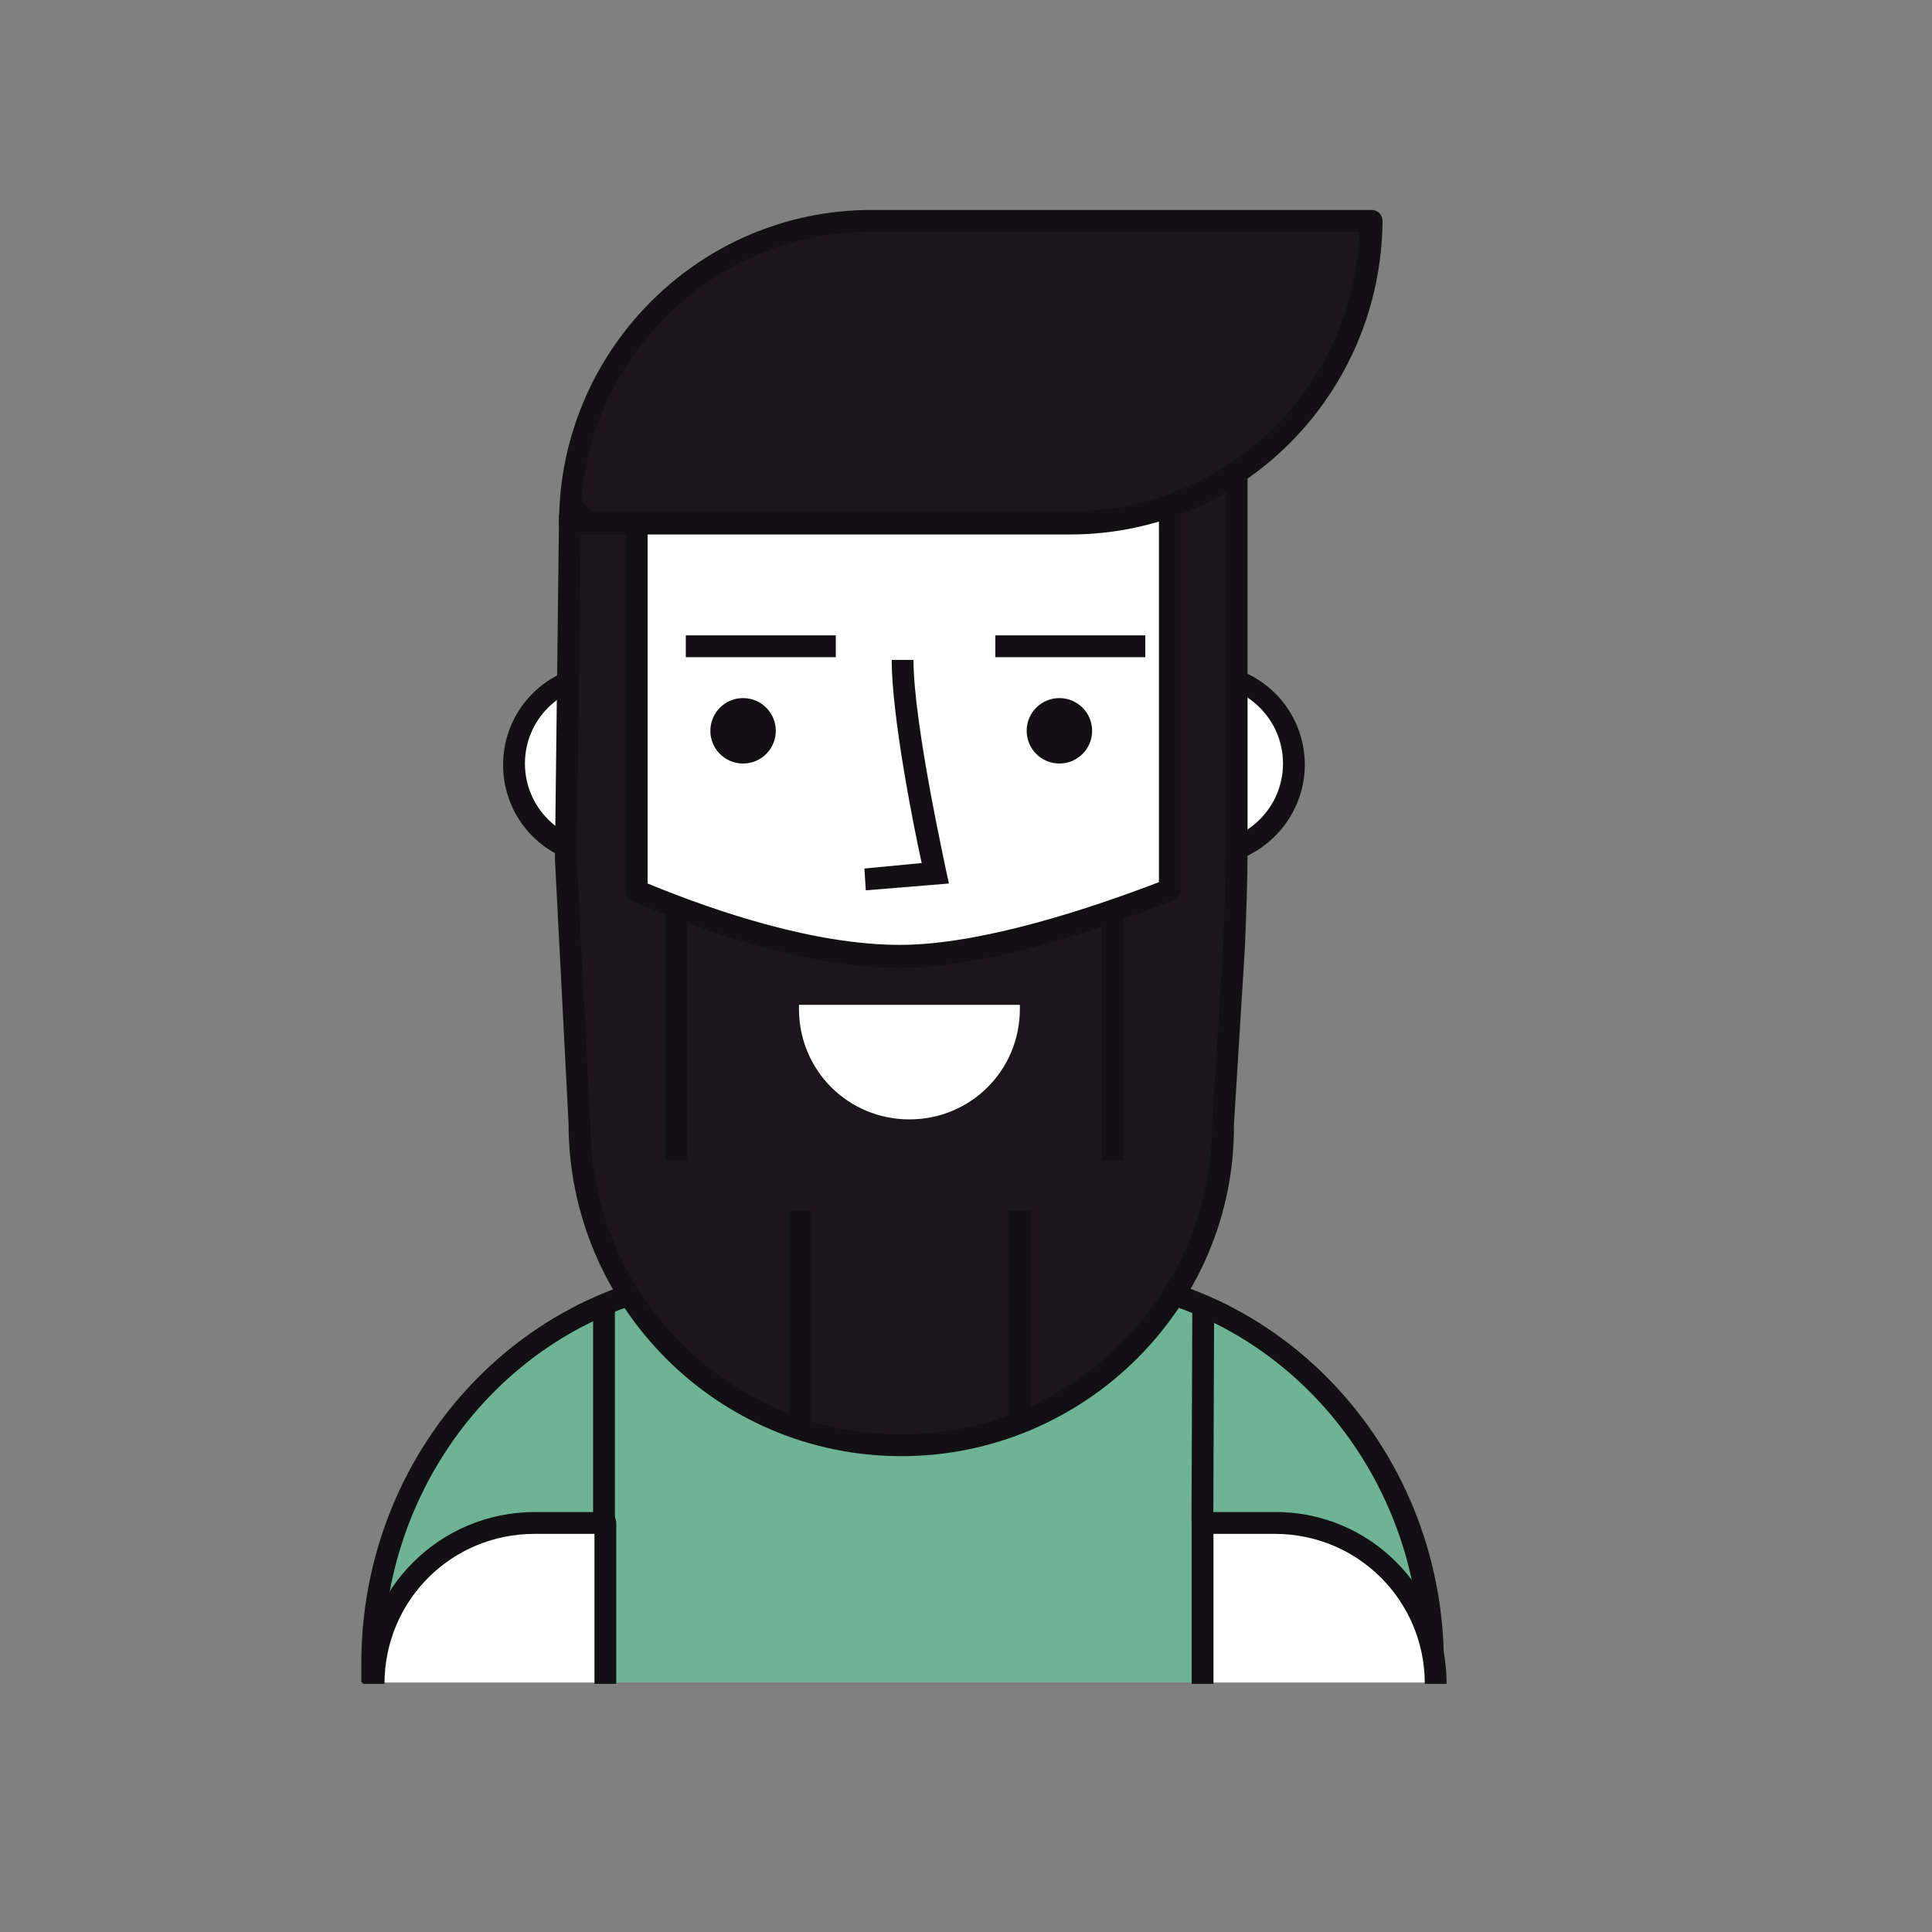 <?xml version="1.0" encoding="utf-8"?>
<!-- Generator: Adobe Illustrator 25.2.1, SVG Export Plug-In . SVG Version: 6.00 Build 0)  -->
<svg version="1.1" id="Livello_1" xmlns="http://www.w3.org/2000/svg" xmlns:xlink="http://www.w3.org/1999/xlink" x="0px" y="0px"
	 viewBox="0 0 141.7 141.7" style="enable-background:new 0 0 141.7 141.7;" xml:space="preserve">
<rect x="0" y="0" width="141.7" height="141.7" fill="#808080" stroke="none"/>
<style type="text/css">
	.st0{fill:#6DB394;}
	.st1{fill:#131013;}
	.st2{fill:#FFFFFF;}
	.st3{fill:#1C161B;}
	.st4{fill:#E5E5E5;}
	.st5{fill:#F7BD20;}
</style>
<g>
	<g>
		<g>
			<path class="st0" d="M77.8,93.6H54.5c-15,0-27.2,12.7-27.2,28.4v1.4H105V122C105,106.3,92.8,93.6,77.8,93.6z"/>
			<path class="st1" d="M105.8,123.3h-1.6V122c0-15.2-11.8-27.6-26.4-27.6H54.5c-14.6,0-26.4,12.4-26.4,27.6v1.4h-1.6V122
				c0-16.1,12.6-29.2,28.1-29.2h23.2c15.5,0,28.1,13.1,28.1,29.2V123.3z"/>
		</g>
	</g>
	<g>
		<path class="st2" d="M51,56c0,3.7-3,6.6-6.6,6.6c-3.7,0-6.6-3-6.6-6.6s3-6.6,6.6-6.6C48,49.4,51,52.4,51,56z"/>
		<path class="st1" d="M44.3,63.5c-4.1,0-7.4-3.3-7.4-7.4c0-4.1,3.3-7.4,7.4-7.4s7.4,3.3,7.4,7.4C51.8,60.1,48.4,63.5,44.3,63.5z
			 M44.3,50.2c-3.2,0-5.8,2.6-5.8,5.8c0,3.2,2.6,5.8,5.8,5.8c3.2,0,5.8-2.6,5.8-5.8C50.1,52.8,47.5,50.2,44.3,50.2z"/>
	</g>
	<g>
		<path class="st2" d="M94.9,56c0,3.7-3,6.6-6.6,6.6s-6.6-3-6.6-6.6s3-6.6,6.6-6.6S94.9,52.4,94.9,56z"/>
		<path class="st1" d="M88.3,63.5c-4.1,0-7.4-3.3-7.4-7.4c0-4.1,3.3-7.4,7.4-7.4s7.4,3.3,7.4,7.4C95.7,60.1,92.4,63.5,88.3,63.5z
			 M88.3,50.2c-3.2,0-5.8,2.6-5.8,5.8c0,3.2,2.6,5.8,5.8,5.8c3.2,0,5.8-2.6,5.8-5.8C94.1,52.8,91.5,50.2,88.3,50.2z"/>
	</g>
	<g>
		<path class="st2" d="M66.1,103.4L66.1,103.4c-6.2,0-11.3-5.1-11.3-11.3V69.4h22.6v22.7C77.4,98.3,72.4,103.4,66.1,103.4z"/>
		<path class="st1" d="M66.1,104.2c-6.7,0-12.1-5.4-12.1-12.1V68.5h24.2v23.5C78.3,98.7,72.8,104.2,66.1,104.2z M55.7,70.2v21.9
			c0,5.8,4.7,10.5,10.5,10.5s10.5-4.7,10.5-10.5V70.2H55.7z"/>
	</g>
	<g>
		<path class="st2" d="M90.5,44.4V63c0,12.8-10.4,23.2-23.3,23.2H65c-12.8,0-23.3-10.4-23.3-23.2V44.4c0-1.3,0.1-2.6,0.3-3.9
			c1.8-11,11.4-19.4,22.9-19.4h2.2c6.9,0,13.2,3,17.4,7.9C88.3,33.1,90.5,38.5,90.5,44.4z"/>
		<path class="st1" d="M67.2,87.1H65C51.8,87.1,41,76.3,41,63V44.4c0-1.4,0.1-2.7,0.3-4C43.2,28.8,53.2,20.3,65,20.3h2.2
			c6.9,0,13.5,3,18.1,8.1c3.9,4.4,6,10.1,6,15.9V63C91.3,76.3,80.5,87.1,67.2,87.1z M65,22c-11,0-20.3,7.9-22.1,18.7
			c-0.2,1.2-0.3,2.4-0.3,3.7V63c0,12.4,10.1,22.4,22.4,22.4h2.2c12.4,0,22.4-10.1,22.4-22.4V44.4c0-5.5-2-10.7-5.6-14.8
			C79.8,24.7,73.7,22,67.2,22H65z"/>
	</g>
	<g>
		<g>
			<path class="st1" d="M63.5,65.3l-0.1-1.6l4.2-0.4c-0.6-2.7-2.2-10.8-2.2-14.9H67c0,4.7,2.4,15.4,2.4,15.5l0.2,0.9L63.5,65.3z"/>
		</g>
		<g>
			<circle class="st1" cx="54.5" cy="53.6" r="2.4"/>
		</g>
		<g>
			<circle class="st1" cx="77.7" cy="53.6" r="2.4"/>
		</g>
	</g>
	<g>
		<rect x="50.3" y="46.6" class="st1" width="11" height="1.6"/>
	</g>
	<g>
		<rect x="73" y="46.6" class="st1" width="11" height="1.6"/>
	</g>
	<g>
		<path class="st2" d="M39.1,111.6c-6.5,0-11.8,5.3-11.8,11.8h17v-11.8H39.1z"/>
		<path class="st1" d="M45.2,123.5h-1.6v-11h-4.4c-6.1,0-11,4.9-11,11h-1.6c0-7,5.7-12.6,12.6-12.6h5.2c0.5,0,0.8,0.4,0.8,0.8V123.5
			z"/>
	</g>
	<g>
		<path class="st2" d="M93.4,111.6h-5.2v11.8h17C105.3,116.9,100,111.6,93.4,111.6z"/>
		<path class="st1" d="M106.1,123.5h-1.6c0-6.1-4.9-11-11-11H89v11h-1.6v-11.8c0-0.5,0.4-0.8,0.8-0.8h5.2
			C100.4,110.8,106.1,116.5,106.1,123.5z"/>
	</g>
	<g>
		<rect x="43.5" y="95.6" class="st1" width="1.6" height="16"/>
	</g>
	<g>
		
			<rect x="80.3" y="102.8" transform="matrix(3.899970e-03 -1 1 3.899970e-03 -15.725 191.486)" class="st1" width="16" height="1.6"/>
	</g>
	<g>
		<path class="st3" d="M90.7,23.9l-4.9-1.3v42.7c-5.2,2-13.6,4.9-19.9,4.9c-6.7,0-14.3-2.7-19.3-4.8V37.8l-4.9,0.1l-0.3,25.1l1,19.4
			c0,13,10.6,23.6,23.6,23.6c13,0,23.6-10.6,23.6-23.6l0.8-12.9c0.1-2.4,0.2-4.9,0.2-7.4V23.9z"/>
		<path class="st1" d="M66.1,106.8c-13.5,0-24.4-11-24.4-24.4l-1-19.4L41,37.9c0-0.4,0.4-0.8,0.8-0.8l4.9-0.1c0.2,0,0.4,0.1,0.6,0.2
			c0.2,0.2,0.2,0.4,0.2,0.6v27c5.1,2.1,12.3,4.5,18.5,4.5c6.1,0,14.3-2.8,19-4.6V22.6c0-0.3,0.1-0.5,0.3-0.6
			c0.2-0.2,0.5-0.2,0.7-0.1l4.9,1.3c0.4,0.1,0.6,0.4,0.6,0.8v38.2c0,2.5-0.1,5-0.2,7.4l-0.8,12.9C90.6,95.8,79.6,106.8,66.1,106.8z
			 M42.6,38.7L42.3,63l1,19.4c0,12.6,10.2,22.8,22.8,22.8c12.6,0,22.8-10.2,22.8-22.8l0.8-12.9c0.1-2.4,0.2-4.9,0.2-7.3V24.5
			l-3.3-0.9v41.6c0,0.3-0.2,0.6-0.5,0.8C80.4,68.3,72.2,71,66,71c-6.7,0-14.4-2.7-19.6-4.9c-0.3-0.1-0.5-0.4-0.5-0.8V38.6L42.6,38.7
			z"/>
	</g>
	<g>
		<path class="st2" d="M66.7,82.1L66.7,82.1c-4.5,0-8.1-3.6-8.1-8.1v-0.3h16.2V74C74.8,78.5,71.2,82.1,66.7,82.1z"/>
	</g>
	<g>
		<path class="st3" d="M82.7,38.4H46.1c-2.4,0-4.4-2-4.4-4.4v0c0-6.7,14-17.8,17.8-17.8h36.6c5.2,0,4.4,2,4.4,4.4v0
			C100.6,27.9,85.8,38.4,82.7,38.4z"/>
		<path class="st1" d="M78.5,39.2H41.8c-0.5,0-0.8-0.4-0.8-0.8c0-12.7,10.3-23,22.9-23h36.7c0.5,0,0.8,0.4,0.8,0.8
			C101.3,28.9,91.1,39.2,78.5,39.2z M42.6,37.5h35.9c11.5,0,20.8-9.1,21.2-20.5H63.8C52.4,17,43,26.2,42.6,37.5z"/>
	</g>
	<rect x="48.8" y="66.5" class="st1" width="1.6" height="18.6"/>
	<rect x="80.8" y="66.5" class="st1" width="1.6" height="18.6"/>
	<rect x="74" y="88.8" class="st1" width="1.6" height="16.1"/>
	<rect x="57.9" y="88.8" class="st1" width="1.6" height="16.1"/>
</g>
<g>
	<g>
		<g>
			<path class="st0" d="M499.5,264.7c-3.6-1.9-7.7-2.9-12-2.9h-23.2c-4.3,0-8.4,1.1-12,2.9c-9,4.6-15.2,14.3-15.2,25.5v1.4h77.7
				v-1.4C514.8,279,508.6,269.3,499.5,264.7z"/>
			<path class="st1" d="M515.6,291.6H514v-1.4c0-10.6-5.7-20.1-14.8-24.8c-3.6-1.9-7.5-2.8-11.6-2.8h-23.2c-4,0-8,1-11.6,2.8
				c-9.1,4.7-14.8,14.2-14.8,24.8v1.4h-1.6v-1.4c0-11.2,6-21.3,15.7-26.2c3.8-1.9,8.1-3,12.3-3h23.2c4.3,0,8.5,1,12.3,3
				c9.7,4.9,15.7,15,15.7,26.2V291.6z"/>
		</g>
	</g>
	<g>
		<path class="st2" d="M500.8,270.2c0,7.1-5.7,12.8-12.8,12.8c-5.5,0-10.2-3.5-12-8.4c-1.8,4.9-6.5,8.4-12,8.4
			c-7.1,0-12.8-5.7-12.8-12.8c0-2,0.4-3.8,1.2-5.5c3.6-1.8,7.7-2.9,12-2.9h9.3c1,1.2,1.8,2.5,2.3,4c0.5-1.5,1.3-2.8,2.3-4h9.3
			c4.3,0,8.4,1,12,2.9C500.4,266.4,500.8,268.2,500.8,270.2z"/>
		<path class="st1" d="M488,283.8c-5.1,0-9.7-2.8-12-7.2c-2.3,4.4-7,7.2-12,7.2c-7.5,0-13.6-6.1-13.6-13.6c0-2,0.4-4,1.3-5.8
			c0.1-0.2,0.2-0.3,0.4-0.4c3.8-1.9,8.1-3,12.3-3h9.3c0.2,0,0.5,0.1,0.6,0.3c0.7,0.8,1.2,1.6,1.7,2.5c0.5-0.9,1.1-1.8,1.7-2.5
			c0.2-0.2,0.4-0.3,0.6-0.3h9.3c4.3,0,8.5,1,12.3,3c0.2,0.1,0.3,0.2,0.4,0.4c0.9,1.8,1.3,3.8,1.3,5.8
			C501.6,277.7,495.5,283.8,488,283.8z M476,273.7c0.3,0,0.7,0.2,0.8,0.5c1.7,4.7,6.2,7.9,11.2,7.9c6.6,0,12-5.4,12-12
			c0-1.7-0.4-3.3-1-4.9c-3.5-1.8-7.4-2.7-11.3-2.7h-8.9c-0.8,1-1.5,2.2-2,3.5c-0.1,0.3-0.4,0.5-0.8,0.5l0,0c-0.3,0-0.6-0.2-0.8-0.5
			c-0.5-1.2-1.1-2.4-2-3.5h-8.9c-3.9,0-7.8,0.9-11.3,2.7c-0.7,1.5-1,3.2-1,4.9c0,6.6,5.4,12,12,12c5,0,9.5-3.2,11.3-7.9
			C475.3,273.9,475.6,273.7,476,273.7z"/>
	</g>
	<g>
		<g>
			
				<ellipse transform="matrix(0.925 -0.38 0.38 0.925 -54.812 203.148)" class="st4" cx="487.6" cy="240.5" rx="21" ry="21"/>
			<path class="st1" d="M487.6,262.4c-12,0-21.8-9.8-21.8-21.8c0-12,9.8-21.8,21.8-21.8s21.8,9.8,21.8,21.8
				C509.4,252.6,499.6,262.4,487.6,262.4z M487.6,220.3c-11.1,0-20.2,9.1-20.2,20.2c0,11.1,9.1,20.2,20.2,20.2
				c11.1,0,20.2-9.1,20.2-20.2C507.8,229.4,498.7,220.3,487.6,220.3z"/>
		</g>
		<g>
			<ellipse transform="matrix(0.231 -0.973 0.973 0.231 123.309 637.061)" class="st4" cx="464.7" cy="240.5" rx="21" ry="21"/>
			<path class="st1" d="M464.7,262.4c-12,0-21.8-9.8-21.8-21.8c0-12,9.8-21.8,21.8-21.8s21.8,9.8,21.8,21.8
				C486.5,252.6,476.7,262.4,464.7,262.4z M464.7,220.3c-11.1,0-20.2,9.1-20.2,20.2c0,11.1,9.1,20.2,20.2,20.2
				c11.1,0,20.2-9.1,20.2-20.2C484.9,229.4,475.8,220.3,464.7,220.3z"/>
		</g>
		<g>
			<path class="st2" d="M505.4,210.9c0,2.2-0.2,4.2-0.7,6.2c-0.8,3.7-2.3,7.1-4.3,10.1c-5.2,7.7-14.1,12.8-24.1,12.8
				c-10.4,0-19.5-5.4-24.6-13.6c-1.8-2.8-3.1-5.9-3.8-9.3c-0.5-2-0.7-4.1-0.7-6.2c0-11.4,6.6-21.3,16.2-26.1c3.7-1.9,7.9-2.9,12.3-3
				c0.2,0,0.4,0,0.7,0c0.2,0,0.4,0,0.5,0c4.1,0.1,8.1,1,11.6,2.6c6.4,2.9,11.6,8.2,14.5,14.6c0.2,0.4,0.3,0.8,0.5,1.1
				c1.1,2.7,1.8,5.6,2,8.6c0,0.3,0.1,0.6,0.1,1c0,0,0,0,0,0C505.4,210.2,505.4,210.5,505.4,210.9z"/>
			<path class="st1" d="M476.2,240.8c-10.3,0-19.8-5.2-25.3-14c-1.9-2.9-3.2-6.1-3.9-9.5c-0.5-2.1-0.7-4.2-0.7-6.4
				c0-11.5,6.4-21.7,16.6-26.8c3.9-2,8.2-3,12.6-3.1c0.4,0,0.9,0,1.3,0c4.1,0.1,8.1,1,11.9,2.7c6.6,3,11.9,8.4,14.9,15
				c0.2,0.4,0.3,0.8,0.5,1.2c1.1,2.8,1.8,5.8,2,8.9c0,0.2,0,0.5,0.1,0.8l0.2,0.4l-0.1,0.2c0,0.2,0,0.5,0,0.7c0,2.2-0.2,4.4-0.7,6.4
				c-0.8,3.7-2.3,7.2-4.5,10.4C495.4,235.9,486.2,240.8,476.2,240.8z M476.2,182.5c-0.2,0-0.4,0-0.5,0c-4.3,0.1-8.3,1.1-12,2.9
				C454,190.3,448,200,448,210.9c0,2.1,0.2,4.1,0.7,6.1c0.7,3.2,1.9,6.3,3.7,9c5.2,8.3,14.2,13.2,23.9,13.2
				c9.4,0,18.1-4.6,23.4-12.4c2.1-3,3.5-6.3,4.2-9.8c0.4-2,0.7-4,0.7-6.1c0-0.3,0-0.7,0-1l0-0.2c0-0.3,0-0.5-0.1-0.8
				c-0.2-2.9-0.8-5.7-1.9-8.4c-0.1-0.4-0.3-0.8-0.4-1.1c-2.8-6.3-7.8-11.4-14.1-14.2c-3.5-1.6-7.3-2.5-11.3-2.6
				C476.6,182.5,476.4,182.5,476.2,182.5C476.2,182.5,476.2,182.5,476.2,182.5z"/>
		</g>
		<g>
			<path class="st2" d="M457.6,224.3c0,3.7-3,6.6-6.6,6.6c-3.7,0-6.6-3-6.6-6.6c0-3.7,3-6.6,6.6-6.6
				C454.6,217.7,457.6,220.6,457.6,224.3z"/>
			<path class="st1" d="M451,231.7c-4.1,0-7.4-3.3-7.4-7.4c0-4.1,3.3-7.4,7.4-7.4c4.1,0,7.4,3.3,7.4,7.4
				C458.4,228.4,455.1,231.7,451,231.7z M451,218.5c-3.2,0-5.8,2.6-5.8,5.8c0,3.2,2.6,5.8,5.8,5.8c3.2,0,5.8-2.6,5.8-5.8
				C456.8,221.1,454.2,218.5,451,218.5z"/>
		</g>
		<g>
			<path class="st2" d="M507,224.3c0,3.7-3,6.6-6.6,6.6c-3.7,0-6.6-3-6.6-6.6c0-3.7,3-6.6,6.6-6.6C504,217.7,507,220.6,507,224.3z"
				/>
			<path class="st1" d="M500.3,231.7c-4.1,0-7.4-3.3-7.4-7.4c0-4.1,3.3-7.4,7.4-7.4c4.1,0,7.4,3.3,7.4,7.4
				C507.8,228.4,504.4,231.7,500.3,231.7z M500.3,218.5c-3.2,0-5.8,2.6-5.8,5.8c0,3.2,2.6,5.8,5.8,5.8c3.2,0,5.8-2.6,5.8-5.8
				C506.1,221.1,503.5,218.5,500.3,218.5z"/>
		</g>
		<g>
			<path class="st2" d="M480.4,271.6h-8.8c-3.8,0-6.9-3.1-6.9-6.9v-27.1h22.6v27.1C487.3,268.5,484.2,271.6,480.4,271.6z"/>
			<path class="st1" d="M476,272.4c-6.7,0-12.1-5.4-12.1-12.1v-23.5h24.2v23.5C488.1,267,482.7,272.4,476,272.4z M465.5,238.4v21.9
				c0,5.8,4.7,10.5,10.5,10.5c5.8,0,10.5-4.7,10.5-10.5v-21.9H465.5z"/>
		</g>
		<g>
			<path class="st2" d="M476,254.5L476,254.5c-13.5,0-24.4-10.9-24.4-24.4v-16.4c0-13.5,10.9-24.4,24.4-24.4h0
				c13.5,0,24.4,10.9,24.4,24.4v16.4C500.3,243.6,489.4,254.5,476,254.5z"/>
			<path class="st1" d="M476,255.4c-13.9,0-25.2-11.3-25.2-25.2v-16.4c0-13.9,11.3-25.2,25.2-25.2c13.9,0,25.2,11.3,25.2,25.2v16.4
				C501.2,244.1,489.9,255.4,476,255.4z M476,190.2c-13,0-23.5,10.6-23.5,23.5v16.4c0,13,10.6,23.6,23.5,23.6s23.5-10.6,23.5-23.6
				v-16.4C499.5,200.8,489,190.2,476,190.2z"/>
		</g>
		<g>
			<g>
				<path class="st1" d="M473.3,233.1l-0.1-1.6c1.3-0.1,2.7-0.3,3.2-1c0.3-0.4,0.4-0.9,0.3-1.6c-0.1-0.5-0.2-1-0.4-1.4
					c-0.2-0.7-0.5-1.4-0.5-2.5h1.6c0,0.8,0.2,1.4,0.4,2c0.2,0.5,0.3,1,0.4,1.7c0.1,1.2-0.1,2.1-0.6,2.8
					C476.7,232.6,475,232.9,473.3,233.1z"/>
			</g>
			<g>
				<path class="st1" d="M466,225.8c0,1-0.8,1.8-1.8,1.8s-1.8-0.8-1.8-1.8c0-1,0.8-1.8,1.8-1.8S466,224.8,466,225.8z"/>
			</g>
			<g>
				<path class="st1" d="M489.9,225.8c0,1-0.8,1.8-1.8,1.8s-1.8-0.8-1.8-1.8c0-1,0.8-1.8,1.8-1.8S489.9,224.8,489.9,225.8z"/>
			</g>
		</g>
		<g>
			<path class="st1" d="M476.5,242.7c-3.4,0-6.4-1.3-6.6-1.4l0.7-1.5c0.1,0,7.1,3.1,11.2-0.5l1.1,1.2
				C480.9,242.2,478.7,242.7,476.5,242.7z"/>
		</g>
		<g>
			<g>
				<g>
					<path class="st5" d="M482.1,226.2h-1.6c0-2.5-1.8-4.3-4.2-4.3c-2.4,0-4.2,1.8-4.2,4.3h-1.6c0-3.4,2.5-5.9,5.9-5.9
						C479.6,220.3,482.1,222.8,482.1,226.2z"/>
				</g>
			</g>
			<g>
				<path class="st5" d="M463.5,234.7c-4.7,0-8.5-3.8-8.5-8.5c0-4.7,3.8-8.5,8.5-8.5c4.7,0,8.5,3.8,8.5,8.5
					C472.1,230.9,468.2,234.7,463.5,234.7z M463.5,219.3c-3.8,0-6.9,3.1-6.9,6.9c0,3.8,3.1,6.9,6.9,6.9c3.8,0,6.9-3.1,6.9-6.9
					C470.4,222.4,467.3,219.3,463.5,219.3z"/>
			</g>
			<g>
				<path class="st5" d="M489,234.7c-4.7,0-8.5-3.8-8.5-8.5c0-4.7,3.8-8.5,8.5-8.5c4.7,0,8.5,3.8,8.5,8.5
					C497.5,230.9,493.7,234.7,489,234.7z M489,219.3c-3.8,0-6.9,3.1-6.9,6.9c0,3.8,3.1,6.9,6.9,6.9c3.8,0,6.9-3.1,6.9-6.9
					C495.8,222.4,492.8,219.3,489,219.3z"/>
			</g>
		</g>
		<g>
			<path class="st1" d="M461.6,216.7l-0.9-1.4c0.2-0.1,4.8-3,8.3,0.1l-1.1,1.2C465.4,214.3,461.8,216.6,461.6,216.7z"/>
		</g>
		<g>
			<path class="st1" d="M483.9,216.7l-0.9-1.4c0.2-0.1,4.8-3,8.3,0.1l-1.1,1.2C487.6,214.3,483.9,216.6,483.9,216.7z"/>
		</g>
		<g>
			<path class="st4" d="M475.7,184c0,1.8-0.2,3.7-0.5,5.4c-2,12.5-11.1,23.1-23.6,26.8c-1.2,0.4-2.5,0.7-3.8,0.9
				c-0.5-2-0.7-4.1-0.7-6.2c0-11.4,6.6-21.3,16.2-26.1c3.7-1.9,7.9-2.9,12.3-3C475.7,182.5,475.7,183.2,475.7,184z"/>
			<path class="st1" d="M447.2,218l-0.2-0.8c-0.5-2.1-0.7-4.2-0.7-6.4c0-11.5,6.4-21.7,16.6-26.8c3.9-2,8.2-3,12.6-3.1l0.8,0
				l0.1,0.8c0.1,0.8,0.1,1.6,0.1,2.3c0,1.9-0.2,3.7-0.5,5.6c-2.1,12.9-11.6,23.7-24.2,27.4c-1.2,0.4-2.5,0.7-3.9,0.9L447.2,218z
				 M474.8,182.6c-3.9,0.2-7.7,1.2-11.1,2.9C454,190.3,448,200,448,210.9c0,1.8,0.2,3.6,0.5,5.3c1-0.2,2-0.4,2.9-0.7
				c12-3.5,21-13.8,23-26.1c0.3-1.8,0.4-3.5,0.4-5.3C474.9,183.5,474.8,183.1,474.8,182.6z"/>
		</g>
		<g>
			<path class="st4" d="M505,217.2l-0.3-0.1c-1.5-0.2-2.9-0.6-4.3-1.1c-12.3-3.8-21.2-14.2-23.2-26.6c-0.3-1.8-0.5-3.6-0.5-5.4
				c0-0.8,0-1.5,0.1-2.3c4.1,0.1,8.1,1,11.6,2.6c6.4,2.9,11.6,8.2,14.5,14.6c0.2,0.4,0.3,0.8,0.5,1.1c1,2.7,1.7,5.7,2,8.6
				c0,0.3,0.1,0.6,0.1,1c0,0,0,0,0,0C505.5,212.2,505.4,214.7,505,217.2z"/>
			<path class="st1" d="M505.7,218.1l-1.1-0.2c-1.5-0.3-3-0.6-4.5-1.1c-12.3-3.8-21.7-14.5-23.8-27.3c-0.3-1.8-0.5-3.7-0.5-5.6
				c0-0.8,0-1.6,0.1-2.3l0.1-0.8l0.8,0c4.2,0.1,8.2,1,11.9,2.7c6.6,3,11.9,8.4,14.9,15c0.2,0.4,0.3,0.8,0.5,1.2
				c1.1,2.8,1.7,5.8,2,8.9c0,0.3,0,0.6,0.1,0.8l0.2,0.4l-0.1,0.1c0.1,2.4,0,4.8-0.4,7.2L505.7,218.1z M477.6,182.6
				c0,0.5,0,0.9,0,1.4c0,1.8,0.1,3.6,0.4,5.3c2,12.2,10.9,22.3,22.6,26c1.2,0.4,2.5,0.7,3.7,0.9c0.3-1.9,0.3-3.8,0.3-5.6l0-0.6
				c0,0,0-0.1,0-0.1l0-0.4l0,0c0-0.2,0-0.4,0-0.6c-0.3-2.9-0.9-5.8-1.9-8.5c-0.1-0.4-0.3-0.7-0.4-1.1c-2.8-6.3-7.8-11.4-14.1-14.2
				C484.8,183.6,481.2,182.7,477.6,182.6z"/>
		</g>
	</g>
	<g>
		<path class="st1" d="M448.5,217.6l-1.3-1c0,0,10.5-14.1,11.1-14.9l1.3,1C459,203.5,448.5,217.6,448.5,217.6z"/>
	</g>
	<g>
		<path class="st1" d="M503.4,217c0-0.1-4.4-5.5-9-13.3l1.4-0.8c4.6,7.7,8.9,13.1,8.9,13.1L503.4,217z"/>
	</g>
</g>
<g>
	<g>
		<g>
			<path class="st0" d="M399.4,261.8h-23.2c-4,0-7.8,0.9-11.3,2.6c-9.4,4.5-15.9,14.4-15.9,25.8v1.4h77.7v-1.4
				C426.7,274.5,414.5,261.8,399.4,261.8z"/>
			<path class="st1" d="M427.5,291.6h-1.6v-1.4c0-15.2-11.9-27.6-26.4-27.6h-23.2c-3.8,0-7.5,0.8-10.9,2.5
				c-9.4,4.5-15.5,14.3-15.5,25.1v1.4h-1.6v-1.4c0-11.4,6.4-21.9,16.4-26.6c3.6-1.7,7.6-2.6,11.6-2.6h23.2
				c15.5,0,28.1,13.1,28.1,29.2V291.6z"/>
		</g>
	</g>
	<g>
		<polygon class="st1" points="394.3,291.6 392.6,291.6 392.6,259.5 382.9,259.5 382.9,291.6 381.3,291.6 381.3,257.8 394.3,257.8 
					"/>
	</g>
	<g>
		<path class="st0" d="M387.7,267.7l-17.1,12.6l-5.7-15.9c3.4-1.6,7.2-2.6,11.3-2.6h4.1L387.7,267.7z"/>
		<path class="st1" d="M370.3,281.6l-6.4-17.7l0.7-0.3c3.6-1.7,7.6-2.6,11.6-2.6l0,0h4.4l8.5,6.7L370.3,281.6z M366,264.8l5.1,14.2
			l15.3-11.3l-6.3-5.1h-3.8C372.6,262.6,369.2,263.4,366,264.8z"/>
	</g>
	<g>
		<path class="st0" d="M387.7,267.7l17.1,12.6l5.7-15.9c-3.4-1.6-7.2-2.6-11.3-2.6h-4.1L387.7,267.7z"/>
		<path class="st1" d="M405.2,281.6l-18.8-13.9l8.5-6.7h4.4c4.1,0,8,0.9,11.6,2.6l0.7,0.3L405.2,281.6z M389.1,267.7l15.3,11.3
			l5.1-14.2c-3.2-1.4-6.7-2.2-10.2-2.2h-3.8L389.1,267.7z"/>
	</g>
	<g>
		<path class="st2" d="M369.4,224.3c0,3.7-3,6.6-6.6,6.6c-3.7,0-6.6-3-6.6-6.6c0-3.7,3-6.6,6.6-6.6
			C366.5,217.7,369.4,220.6,369.4,224.3z"/>
		<path class="st1" d="M362.8,231.7c-4.1,0-7.4-3.3-7.4-7.4c0-4.1,3.3-7.4,7.4-7.4s7.4,3.3,7.4,7.4
			C370.3,228.4,366.9,231.7,362.8,231.7z M362.8,218.5c-3.2,0-5.8,2.6-5.8,5.8c0,3.2,2.6,5.8,5.8,5.8c3.2,0,5.8-2.6,5.8-5.8
			C368.6,221.1,366,218.5,362.8,218.5z"/>
	</g>
	<g>
		<path class="st2" d="M418.8,224.3c0,3.7-3,6.6-6.6,6.6c-3.7,0-6.6-3-6.6-6.6c0-3.7,3-6.6,6.6-6.6
			C415.8,217.7,418.8,220.6,418.8,224.3z"/>
		<path class="st1" d="M412.2,231.7c-4.1,0-7.4-3.3-7.4-7.4c0-4.1,3.3-7.4,7.4-7.4s7.4,3.3,7.4,7.4
			C419.6,228.4,416.3,231.7,412.2,231.7z M412.2,218.5c-3.2,0-5.8,2.6-5.8,5.8c0,3.2,2.6,5.8,5.8,5.8c3.2,0,5.8-2.6,5.8-5.8
			C418,221.1,415.4,218.5,412.2,218.5z"/>
	</g>
	<g>
		<path class="st2" d="M387.8,271.6L387.8,271.6c-6.2,0-11.3-5.1-11.3-11.3V242c0-2.4,2-4.4,4.4-4.4h13.8c2.4,0,4.4,2,4.4,4.4v18.3
			C399.1,266.5,394.1,271.6,387.8,271.6z"/>
		<path class="st1" d="M387.8,272.4c-6.7,0-12.1-5.4-12.1-12.1v-23.5h24.2v23.5C399.9,267,394.5,272.4,387.8,272.4z M377.3,238.4
			v21.9c0,5.8,4.7,10.5,10.5,10.5c5.8,0,10.5-4.7,10.5-10.5v-21.9H377.3z"/>
	</g>
	<g>
		<path class="st2" d="M412.2,210.6v19.6c0,13.5-10.9,24.4-24.4,24.4c-13.5,0-24.4-10.9-24.4-24.4v-19.6c0-5.4,1.7-10.3,4.7-14.3
			c4.4-6.1,11.6-10,19.7-10c6.7,0,12.8,2.7,17.2,7.1C409.5,197.7,412.2,203.8,412.2,210.6z"/>
		<path class="st1" d="M387.8,255.4c-13.9,0-25.2-11.3-25.2-25.2v-19.6c0-5.4,1.7-10.5,4.8-14.8c4.7-6.5,12.3-10.4,20.4-10.4
			c6.7,0,13.1,2.6,17.8,7.4c4.8,4.7,7.4,11.1,7.4,17.8v19.6C413,244.1,401.7,255.4,387.8,255.4z M387.8,187c-7.5,0-14.6,3.6-19,9.7
			c-2.9,4-4.5,8.8-4.5,13.8v19.6c0,13,10.6,23.5,23.5,23.5c13,0,23.5-10.6,23.5-23.5v-19.6c0-6.3-2.5-12.2-6.9-16.6
			C400,189.5,394.1,187,387.8,187z"/>
	</g>
	<g>
		<g>
			<path class="st1" d="M385.1,229.8l-0.1-1.6l4.2-0.4c-0.4-2.1-1.3-7.2-1.3-11.1h1.6c0,4.7,1.4,11.6,1.4,11.7l0.2,0.9L385.1,229.8z
				"/>
		</g>
	</g>
	<g>
		<rect x="372.3" y="222" class="st1" width="8.4" height="1.6"/>
	</g>
	<g>
		<rect x="394.9" y="222" class="st1" width="8.4" height="1.6"/>
	</g>
	<g>
		<path class="st4" d="M373.1,205.6c0,5.7-4.2,10.4-9.7,11.1v-6.2c0-5.4,1.7-10.3,4.7-14.3C371.1,198.2,373.1,201.7,373.1,205.6z"/>
		<path class="st1" d="M362.6,217.7v-7.1c0-5.4,1.7-10.5,4.8-14.8l0.5-0.6l0.7,0.4c3.4,2.2,5.4,6,5.4,10c0,6-4.5,11.1-10.4,11.9
			L362.6,217.7z M368.3,197.4c-2.6,3.9-4,8.4-4,13.2v5.2c4.6-1.1,8-5.3,8-10.1C372.3,202.3,370.8,199.3,368.3,197.4z"/>
	</g>
	<g>
		<path class="st4" d="M402.5,205.6c0,5.7,4.2,10.4,9.7,11.1v-6.2c0-5.4-1.7-10.3-4.7-14.3C404.5,198.2,402.5,201.7,402.5,205.6z"/>
		<path class="st1" d="M413,217.7l-0.9-0.1c-5.9-0.8-10.4-5.9-10.4-11.9c0-4.1,2-7.8,5.4-10l0.7-0.4l0.5,0.6
			c3.1,4.3,4.8,9.4,4.8,14.8V217.7z M407.3,197.4c-2.5,2-4,5-4,8.2c0,4.9,3.4,9.1,8,10.1v-5.2C411.4,205.8,410,201.3,407.3,197.4z"
			/>
	</g>
	<g>
		<rect x="378.3" y="209.3" class="st1" width="20.3" height="1.6"/>
	</g>
	<g>
		<rect x="381.1" y="202" class="st1" width="14.5" height="1.6"/>
	</g>
	<g>
		<path class="st1" d="M390.4,277.7c0,1.4-1.2,2.6-2.6,2.6c-1.4,0-2.6-1.2-2.6-2.6c0-1.4,1.2-2.6,2.6-2.6
			C389.2,275.1,390.4,276.3,390.4,277.7z"/>
	</g>
	<g>
		<circle class="st1" cx="387.8" cy="286.4" r="2.6"/>
	</g>
	<path class="st1" d="M404.1,241.9c-0.2-0.4-4.2-8.9-10.1-9.6l-0.1,0.8l0-0.8c0,0-0.1,0-0.1,0v0c-0.3,0-0.6-0.1-0.9-0.1h-8.2
		c-0.3,0-0.6,0-0.8,0.1c0,0-0.2,0-0.2,0c-5.9,0.7-9.9,9.2-10.1,9.6c-0.1,0.3-0.1,0.6,0.1,0.8c0.2,0.2,0.4,0.4,0.7,0.4h10.4
		c1.6,0,3.1-0.7,4.1-1.9c1,1.2,2.5,1.9,4.1,1.9h10.4c0.3,0,0.5-0.1,0.7-0.4C404.2,242.4,404.2,242.1,404.1,241.9z M397.9,241.4
		c-0.5-0.8-1.9-2.9-2.3-3.5l-0.7,0.5l0,0l0,0l-0.7,0.5c0.3,0.3,1,1.5,1.7,2.5h-3c-1.4,0-2.7-0.8-3.4-2.1c-0.1-0.3-0.4-0.4-0.7-0.4
		c-0.3,0-0.6,0.2-0.7,0.4c-0.7,1.3-1.9,2.1-3.4,2.1h-2.5c0.7-1,1.4-2.1,1.7-2.5l-0.7-0.5l0,0l0,0l-0.7-0.5c-0.4,0.5-1.8,2.6-2.3,3.5
		h-4.7c1.3-2.3,4.4-7.1,8.3-7.5c0,0,0.1,0,0.1,0c0,0,0.1,0,0.1,0c0.2,0,0.4-0.1,0.6-0.1h8.2c0.2,0,0.4,0,0.6,0.1c0,0,0.1,0,0.1,0
		c0,0,0.1,0,0.1,0c0,0,0.1,0,0.1,0c3.8,0.4,6.9,5.2,8.2,7.5H397.9z"/>
</g>
</svg>
